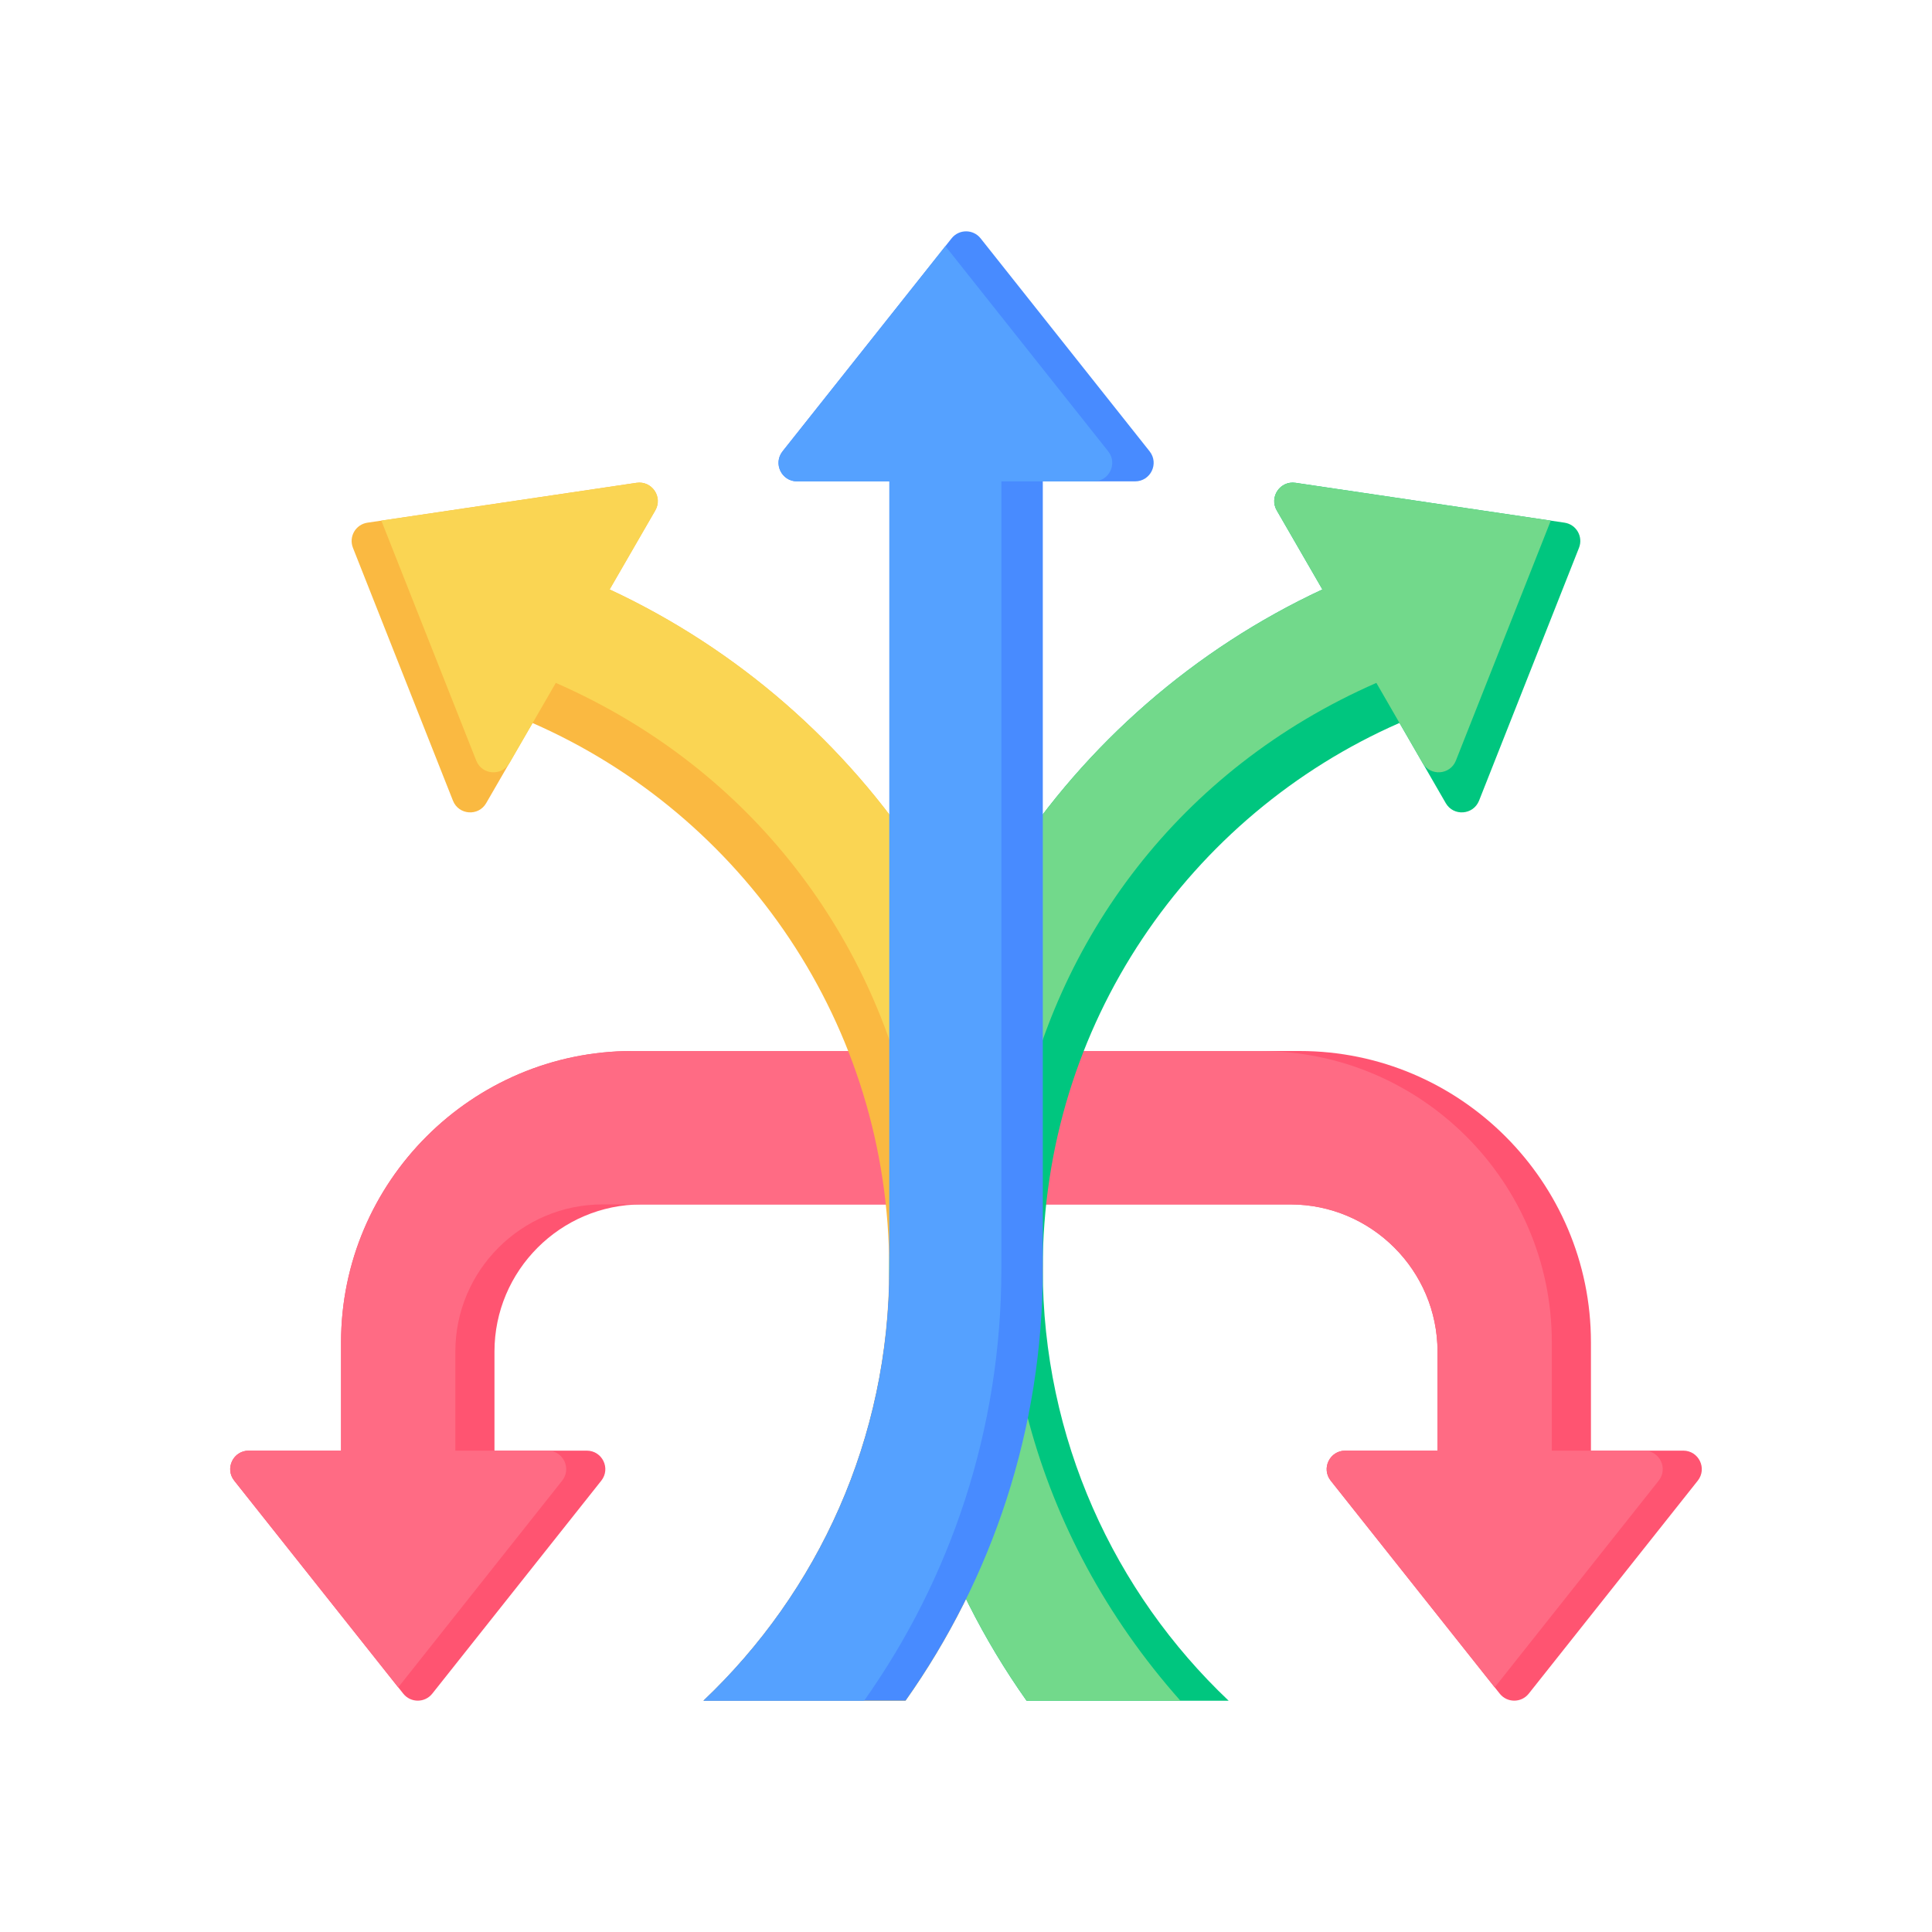 <svg width="32" height="32" viewBox="0 0 32 32" fill="none" xmlns="http://www.w3.org/2000/svg">
<g clip-path="url(#clip0_9284_81878)">
<path fill-rule="evenodd" clip-rule="evenodd" d="M26.351 24.027V22.232C26.351 19.575 24.184 17.408 21.527 17.408H10.473C7.816 17.408 5.649 19.575 5.649 22.232V24.027H4.12C3.863 24.027 3.72 24.323 3.88 24.525L6.679 28.052C6.802 28.207 7.037 28.207 7.16 28.052L9.959 24.525C10.119 24.323 9.976 24.027 9.718 24.027H8.19V22.386C8.19 21.044 9.285 19.949 10.627 19.949H21.373C22.715 19.949 23.81 21.044 23.81 22.386V24.027H22.282C22.024 24.027 21.881 24.323 22.041 24.525L24.84 28.052C24.963 28.207 25.198 28.207 25.321 28.052L28.12 24.525C28.28 24.323 28.137 24.027 27.88 24.027H26.351H26.351Z" fill="#FF5471"/>
<path fill-rule="evenodd" clip-rule="evenodd" d="M20.879 17.408H10.473C7.816 17.408 5.649 19.575 5.649 22.232V24.027H4.12C3.863 24.027 3.72 24.323 3.88 24.525L6.596 27.948L9.311 24.525C9.471 24.323 9.328 24.027 9.071 24.027H7.542V22.386C7.542 21.044 8.637 19.949 9.98 19.949H21.373C22.715 19.949 23.81 21.044 23.81 22.386V24.027H22.282C22.024 24.027 21.881 24.323 22.041 24.525L24.757 27.948L27.473 24.525C27.633 24.323 27.49 24.027 27.232 24.027H25.703V22.232C25.703 19.575 23.536 17.408 20.879 17.408H20.879Z" fill="#FF6B84"/>
<path fill-rule="evenodd" clip-rule="evenodd" d="M14.996 28.169C16.427 26.146 17.269 23.677 17.269 21.011C17.269 16.03 14.332 11.736 10.096 9.763L10.852 8.454C10.981 8.231 10.796 7.959 10.541 7.997L6.087 8.657C5.89 8.686 5.773 8.889 5.846 9.074L7.502 13.261C7.596 13.5 7.925 13.525 8.053 13.302L8.82 11.975C12.298 13.498 14.728 16.971 14.728 21.011C14.728 23.829 13.546 26.372 11.65 28.169H14.996V28.169Z" fill="#FAB941"/>
<path fill-rule="evenodd" clip-rule="evenodd" d="M14.998 28.169C16.43 26.146 17.271 23.677 17.271 21.011C17.271 16.03 14.335 11.736 10.099 9.763L10.855 8.454C10.984 8.231 10.799 7.959 10.544 7.997L6.316 8.623L7.888 12.598C7.982 12.837 8.31 12.861 8.439 12.638L9.206 11.311C15.754 14.179 17.398 22.593 12.451 28.169H14.998V28.169Z" fill="#FAD553"/>
<path fill-rule="evenodd" clip-rule="evenodd" d="M17.003 28.169C15.572 26.146 14.73 23.677 14.73 21.011C14.73 16.03 17.667 11.736 21.903 9.763L21.147 8.454C21.018 8.231 21.204 7.959 21.458 7.997L25.913 8.657C26.109 8.686 26.226 8.889 26.153 9.074L24.498 13.261C24.403 13.5 24.075 13.525 23.946 13.302L23.18 11.974C19.701 13.498 17.271 16.97 17.271 21.011C17.271 23.829 18.454 26.372 20.35 28.169H17.003V28.169Z" fill="#00C67F"/>
<path fill-rule="evenodd" clip-rule="evenodd" d="M17.003 28.169C15.572 26.146 14.73 23.677 14.73 21.011C14.73 16.03 17.667 11.736 21.903 9.763L21.147 8.454C21.018 8.231 21.204 7.959 21.458 7.997L25.686 8.623L24.114 12.598C24.02 12.836 23.692 12.861 23.563 12.638L22.797 11.311C16.248 14.179 14.604 22.593 19.551 28.169H17.003V28.169Z" fill="#72D98B"/>
<path fill-rule="evenodd" clip-rule="evenodd" d="M17.272 7.973V21.011C17.272 23.677 16.43 26.146 14.999 28.168H11.652C13.548 26.371 14.731 23.829 14.731 21.011V7.973H13.202C12.945 7.973 12.802 7.677 12.962 7.475L15.761 3.948C15.884 3.793 16.119 3.793 16.242 3.948L19.041 7.475C19.201 7.677 19.058 7.973 18.8 7.973H17.272Z" fill="#488BFF"/>
<path fill-rule="evenodd" clip-rule="evenodd" d="M14.313 28.169H11.652C13.548 26.372 14.731 23.829 14.731 21.011V7.973H13.202C12.945 7.973 12.802 7.677 12.962 7.475L15.659 4.077L18.355 7.475C18.515 7.677 18.372 7.973 18.115 7.973H16.586V21.011C16.586 23.677 15.745 26.146 14.313 28.169L14.313 28.169Z" fill="#55A1FF"/>
</g>
<defs>
<clipPath id="clip0_9284_81878">
<rect width="26" height="26" fill="white" transform="translate(3 3)"/>
</clipPath>
</defs>
</svg>
